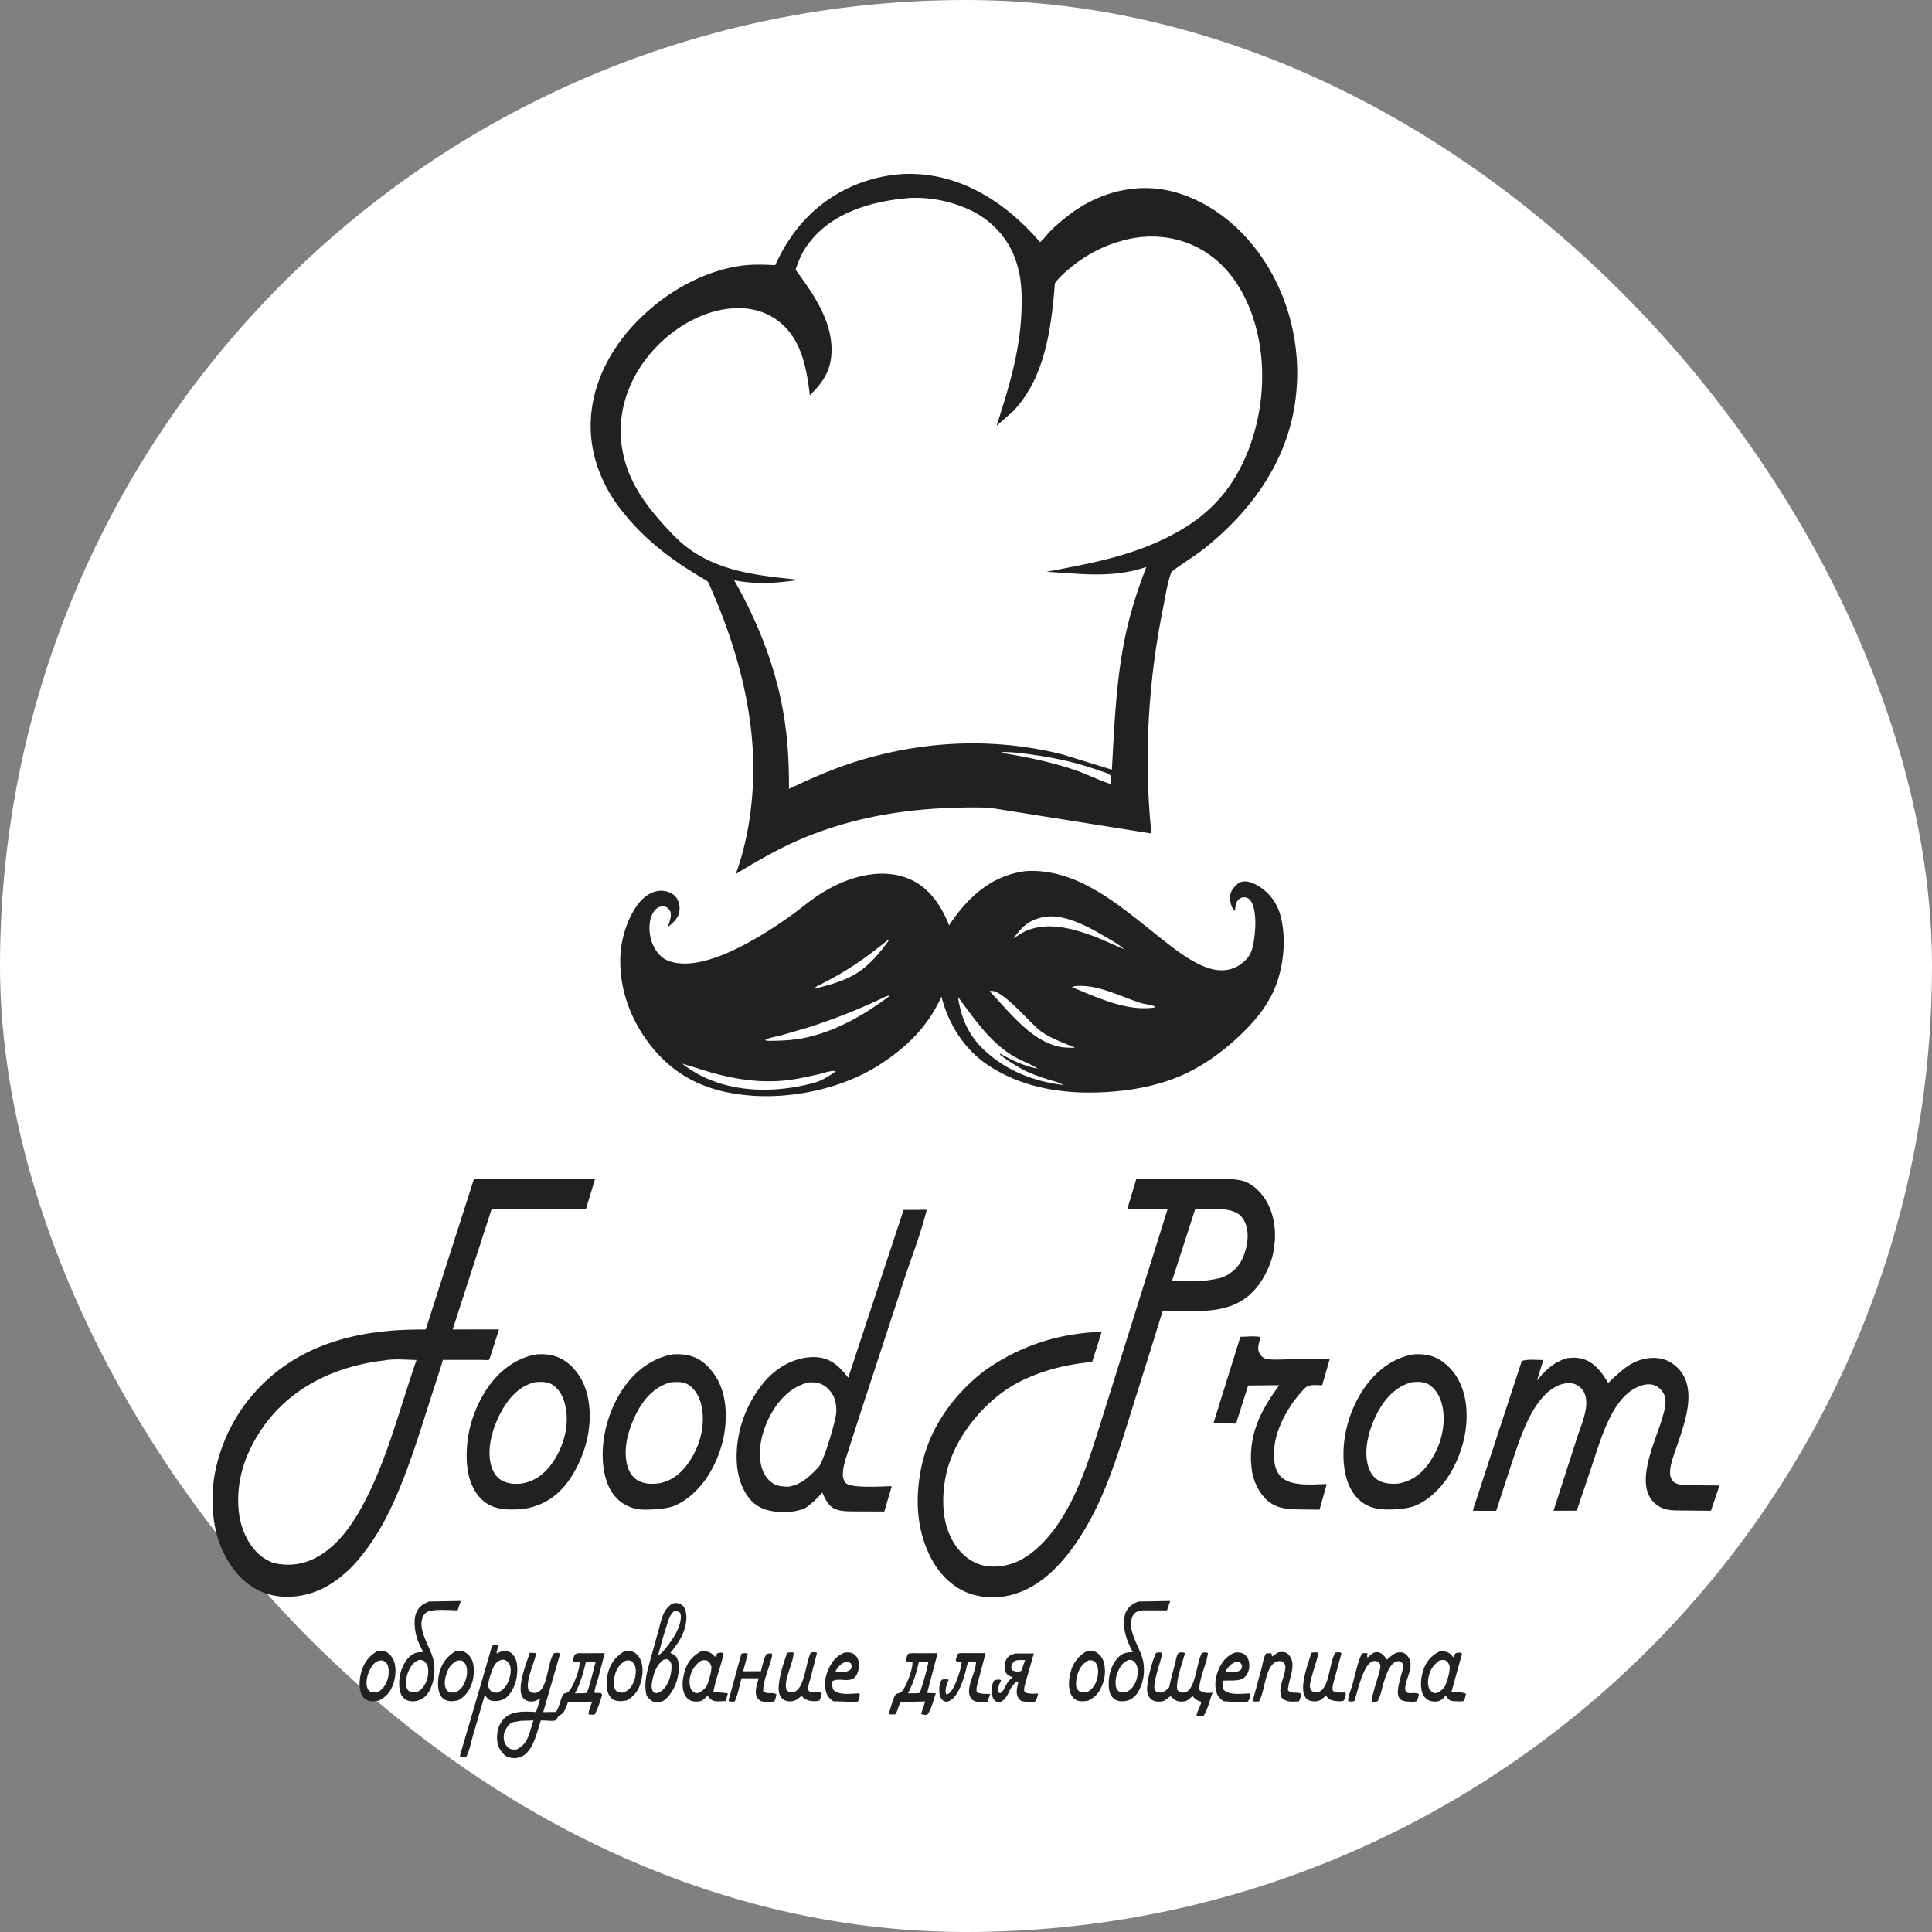 <svg width="100" height="100" fill="none" xmlns="http://www.w3.org/2000/svg"><rect width="100%" height="100%" fill="#808080" stroke="none"/><rect width="100" height="100" rx="50" fill="#fff"/><path d="M38.372 85.602c.101-.038.24-.057.333 0l-.242.905.922-.005c.068-.238.145-.669.269-.854.055-.082.197-.06.282-.068.07.081.004.221-.024.328-.105.404-.46 1.25-.4 1.646.224.166.465.001.675.146a1.39 1.39 0 0 1-.107.373l-.134.014c-.166-.003-.356.011-.518-.029-.11-.028-.212-.13-.264-.255-.116-.283.031-.656.105-.935h-.886c-.108.372-.193.874-.36 1.204h-.268l-.044-.06.661-2.41Zm27.784-.074c.095-.015.194-.022.29-.013.135.013.25.108.335.24.31.481-.089 1.19-.12 1.726.188.228.462.056.688.193-.029.141-.043.283-.127.391-.298.004-.634.066-.877-.194-.23-.493.15-1.028.183-1.53.012-.18-.026-.2-.117-.325a.441.441 0 0 0-.28-.026c-.652.15-.644 1.553-.966 2.075l-.268.007-.05-.061.447-1.649c.066-.245.11-.584.241-.78l.267-.014.021.086.02.088.313-.214Zm1.722.022c.09-.03.198-.022.291-.027.018.018.043.028.053.053.045.112-.464 1.463-.419 1.736.01.058.033.111.049.167.108.097.203.138.337.112.645-.124.592-1.53.929-2.053.11-.007.231-.055.315.038l-.346 1.281c-.05.185-.156.49-.095.662.188.118.432.082.638.085l.032.096c-.023.076-.066.306-.123.33-.14.06-.574.014-.712-.069-.075-.045-.132-.133-.209-.183l-.223.185c-.18.13-.468.12-.658.04-.107-.045-.197-.165-.24-.293-.188-.565.213-1.617.381-2.16Zm-27.136 0a.903.903 0 0 1 .336-.013c-.012.565-.53 1.412-.372 1.93.106.104.198.152.337.125.614-.117.64-1.51.93-2.06.113-.01.208-.033.315.019l-.328 1.278c-.049.175-.133.4-.127.585.012.326.561.084.698.235a1.206 1.206 0 0 1-.121.377l-.094.017c-.286.025-.569.008-.792-.23l-.032-.035-.23.177a.704.704 0 0 1-.651.048.548.548 0 0 1-.265-.313c-.172-.5.224-1.652.396-2.14Zm8.835.052c.132-.06.3-.035.44-.035l.998-.003-.42 1.592c-.04.168-.089.285-.02.442.212.094.451.073.674.08l-.133.415c-.224-.005-.635.05-.807-.135-.451-.484.239-1.387.204-1.951l-.309-.014c-.025.01-.057.008-.075.033-.074.103-.127.406-.166.542-.09.322-.2.665-.352.951-.127.24-.342.517-.58.555a.308.308 0 0 1-.279-.112c-.106-.123-.133-.293-.134-.47 0-.198.02-.407.134-.553.123-.018.227-.024.35-.004l-.044.13c-.042.12-.09.23-.105.362-.015.133-.023.174.037.281.145-.04.195-.107.29-.243.178-.256.507-1.142.49-1.46l-.265-.012-.04-.08.112-.311Zm14.371-.071c.193-.008.36.001.523.149.122.11.17.252.187.438a.917.917 0 0 1-.13.572c-.27.417-.858.246-1.24.311a.906.906 0 0 0 .045.459c.297.313.979.193 1.358.194l.014.08a.654.654 0 0 1-.098.317c-.075.103-1.112.016-1.277.003-.195-.144-.32-.249-.386-.535-.091-.4 0-.822.161-1.174.192-.418.475-.69.843-.814Zm.047.486c-.247.065-.393.225-.55.466.085.096.188.066.3.071.17-.02.373-.005.504-.155l.045-.175c-.058-.122-.09-.187-.21-.21-.04-.008-.053-.003-.089.003Zm-20.255-.486c.107-.003.224-.011.329.024a.572.572 0 0 1 .33.303c.079.192.073.442.016.64-.224.789-.934.265-1.34.53a.941.941 0 0 0 .05.423c.301.33.97.199 1.359.197.038.124-.005.233-.036.353-.027.03-.048.073-.082.088-.06.025-.224 0-.291 0l-.949-.035c-.202-.155-.33-.27-.389-.572l-.012-.067c-.059-.318.012-.672.132-.958.202-.48.467-.772.882-.926Zm.039.486c-.243.084-.385.226-.533.48.1.073.221.053.336.057.186-.034.323-.021.471-.175.033-.143.04-.143-.009-.277-.103-.083-.148-.087-.265-.085Zm8.776-.432h.954l-.413 1.452c-.049.185-.112.343-.071.534.19.13.496.087.711.088-.036.13-.07.3-.15.398-.054.065-.573.024-.672 0-.098-.023-.2-.134-.245-.245-.083-.206-.03-.438.018-.645.022-.09.024-.042-.013-.138-.154.074-.224.167-.33.318l-.038.056c-.15.306-.267.599-.558.708-.128-.02-.217-.02-.309-.153-.1-.147-.116-.346-.107-.532.008-.17.044-.344.148-.461.101-.012.257-.062.337.01-.103.214-.177.363-.144.618l.095.052c.22-.112.3-.544.516-.716.055-.044.092-.067.131-.135a.373.373 0 0 1-.182-.059c-.114-.073-.188-.136-.221-.3a.88.88 0 0 1 .064-.527c.117-.222.288-.265.48-.323Zm-.027.38c-.125.11-.13.14-.185.31l.023.156c.123.085.288.11.428.078l.071-.026.197-.56c-.168.004-.373-.018-.534.042Zm18.566-.415c.278-.1.444.026.631.26.023.028.036.085.068.085.01 0 .161-.137.183-.154.188-.154.318-.23.55-.216.152.01.282.11.377.258.323.508-.18 1.13-.17 1.632.008.404.552.098.709.285-.028.113-.05.258-.118.344-.052.066-.461.026-.556.015-.136-.015-.268-.049-.354-.193-.21-.35.181-1.257.233-1.668-.062-.137-.09-.143-.198-.212a.417.417 0 0 0-.233.037c-.335.188-.503.77-.628 1.17-.066.249-.15.65-.28.846-.048.071-.204.043-.279.045-.1-.208.387-1.448.416-1.793.012-.143-.017-.156-.086-.26-.132-.063-.208-.084-.347-.025-.452.193-.739 1.513-.903 2.03-.112.057-.21.032-.327.015-.008-.239.126-.539.194-.765.156-.526.283-1.242.518-1.704.102-.016.187-.033.288-.002-.014.098-.03.126 0 .221.1-.101.2-.175.312-.25Zm-38.804-.068c.16-.026.34-.04.494.025.161.069.328.27.396.465.135.391.08.845-.053 1.226a1.38 1.38 0 0 1-.697.816c-.193.036-.377.06-.57.005a.594.594 0 0 1-.355-.317c-.127-.265-.12-.74-.055-1.03.131-.589.425-.919.84-1.19Zm.074.482a1.136 1.136 0 0 0-.526.7c-.068.239-.118.49-.024.73a.32.32 0 0 0 .2.196c.085.026.194.016.28.015.274-.146.425-.305.543-.656.07-.207.104-.525.027-.735a.625.625 0 0 0-.198-.25.545.545 0 0 0-.302 0Zm-8.801-.487c.143-.012.332-.042.469.024a.855.855 0 0 1 .42.478c.115.341.085.814-.028 1.151-.146.433-.386.707-.726.882-.18.034-.351.064-.533.018a.595.595 0 0 1-.398-.344c-.137-.303-.106-.776-.024-1.097.14-.55.42-.863.82-1.112Zm.08.487c-.272.151-.416.325-.533.674-.07.21-.127.491-.05.707.044.126.118.216.229.248.085.024.195.013.282.01.271-.135.431-.335.54-.68.07-.217.09-.489.016-.708-.04-.119-.127-.19-.208-.26-.093-.008-.185-.025-.276.01Zm-4.154-.479c.162-.027.358-.05.512.026.164.081.324.277.394.48.123.355.084.793-.031 1.142-.154.465-.387.692-.738.885-.185.028-.375.064-.559.008a.603.603 0 0 1-.364-.351c-.125-.295-.105-.712-.03-1.025.14-.582.402-.892.816-1.165Zm.103.48c-.213.072-.354.263-.463.495-.113.239-.197.547-.14.826.033.168.1.208.206.294l.32.029c.258-.14.422-.33.538-.66.066-.187.089-.509.03-.703a.44.44 0 0 0-.244-.285c-.08-.032-.165-.011-.247.004Zm36.646-.489c.142-.01.337-.042.47.028a.853.853 0 0 1 .43.559c.095.35.058.783-.068 1.112-.176.46-.395.689-.778.86-.186.021-.395.05-.573-.036a.68.68 0 0 1-.321-.394c-.125-.368-.06-.815.052-1.173a1.64 1.64 0 0 1 .788-.956Zm.102.46c-.298.178-.466.38-.585.783a1.55 1.55 0 0 0-.048.592c.063.155.095.194.218.274l.323.017c.281-.164.443-.349.543-.732.055-.209.076-.5-.017-.698-.059-.126-.137-.205-.252-.23l-.182-.005Zm3.5-.386c.113-.01.226-.057.32.026-.12.538-.35 1.12-.411 1.665-.015.131.023.208.086.308a.522.522 0 0 0 .193.06c.15.011.376-.128.48-.267.024-.032.056-.245.068-.296l.251-.972c.045-.179.074-.4.184-.534.113-.005.227-.043.323.036-.137.492-.476 1.39-.4 1.891.12.117.217.158.374.134.586-.09.613-1.56.91-2.054.111-.009.215-.05.309.03l-.07.321c-.12.437-.391 1.117-.386 1.569.195.179.424.17.656.146l.036-.004c-.14.366-.268.922-.48 1.22a2.085 2.085 0 0 1-.35-.006c.024-.27.2-.478.248-.741a.793.793 0 0 1-.409-.243l-.044-.05-.137.116-.053.042a.42.42 0 0 1-.22.112c-.285.038-.465.006-.69-.229l-.04-.043-.206.158c-.06.045-.108.084-.177.103-.182.052-.463.038-.62-.093a.615.615 0 0 1-.202-.393c-.07-.423.264-1.639.457-2.012Zm-12.837.052c.165-.054.357-.03.528-.031l1-.002-.542 2.058.45.017c-.103.28-.265.951-.457 1.118-.106-.004-.204-.002-.305-.052l.213-.644-1.138.025c-.016.002-.121.013-.133.025-.086.088-.171.467-.263.612a1.59 1.59 0 0 1-.328 0l-.015-.07c.092-.245.22-.814.369-.98.147-.039.265-.072.368-.22.188-.272.508-1.084.478-1.442a1.68 1.68 0 0 1-.331-.032c-.019-.132.06-.268.106-.382Zm.563.402c-.139.597-.295 1.123-.571 1.642l.493-.005.125-.019c.16-.516.347-1.076.443-1.616l-.49-.002Zm26.949-.524c.305-.009.444-.013.678.264l.034.04c.03-.065.057-.126.096-.184.05-.072.218-.054.295-.06l.056.062-.544 1.961c.184.035.607.009.746.111-.025.118-.042.251-.104.348-.046.071-.365.034-.452.033-.093-.001-.245-.019-.323-.083-.074-.061-.088-.148-.181-.2a.945.945 0 0 1-.265.242c-.174.091-.462.07-.635-.023a.688.688 0 0 1-.31-.413c-.111-.356-.044-.823.076-1.16.17-.481.446-.753.833-.938Zm-.002.461c-.292.225-.488.441-.574.879-.043.22-.033.387.032.595.104.122.175.223.33.222.047 0 .062-.01.103-.028.208-.103.366-.233.456-.5.09-.267.2-.614.168-.903-.063-.123-.113-.23-.233-.272-.08-.028-.202-.004-.282.007Zm-38.246-.458c.299-.023.483-.01.714.25l.026.03.13-.197c.117-.014.211-.057.315.018-.132.677-.41 1.295-.523 1.982l.743.08c-.035.138-.065.277-.126.4l-.33.016c-.296-.003-.386-.032-.593-.291l-.245.22c-.144.107-.45.098-.608.038a.643.643 0 0 1-.352-.366c-.15-.366-.08-.805.028-1.172.152-.52.439-.784.82-1.008Zm.013.482a1.31 1.31 0 0 0-.543.756 1.11 1.11 0 0 0 .032.727c.09.106.187.197.319.187.06-.005.071-.014.123-.035.24-.138.375-.284.468-.6.071-.244.147-.487.141-.75-.073-.19-.092-.205-.238-.311-.105-.005-.201-.018-.302.026Zm-10.748-.829.205-.018c.121.123-.059.28-.02.47a.884.884 0 0 1 .368-.131.518.518 0 0 1 .468.196c.188.216.223.494.222.797-.002.48-.166.96-.444 1.29-.208.244-.501.322-.779.303-.21-.014-.275-.069-.42-.265l-.036-.05-.594 2.032c-.104.35-.204.894-.381 1.185-.124.003-.222.043-.318-.059l1.176-4.011.343-1.185c.055-.19.096-.408.21-.554Zm.424.777c-.187.054-.307.157-.408.368-.117.246-.281.724-.284 1.005.058.128.124.264.247.303.077.024.165.022.245.023.28-.137.456-.307.585-.663.072-.198.131-.52.059-.725a.506.506 0 0 0-.23-.286.357.357 0 0 0-.214-.025Zm-3.741-3.019 1.634-.029-.164.486c-.44-.007-.91-.053-1.347.014-.162.025-.317.082-.415.256-.4.711.423 1.678.53 2.399.086.587 0 1.094-.27 1.58l-.17.203a.946.946 0 0 1-.827.24.61.61 0 0 1-.404-.3c-.143-.266-.14-.721-.08-1.025.077-.395.29-.82.572-1.029l.05-.035c.172-.123.318-.132.511-.14l.073-.002c-.137-.267-.278-.538-.358-.842-.092-.35-.146-.879.004-1.215.15-.334.387-.456.661-.561Zm-.504 3.019c-.248.077-.418.267-.545.54-.107.23-.19.569-.132.835.025.114.066.202.154.255.098.06.182.061.29.056.22-.043.363-.163.497-.388a1.33 1.33 0 0 0 .177-.883c-.026-.171-.118-.27-.222-.37-.07-.02-.146-.05-.219-.045Zm37.209-3.017 1.65-.031-.166.486h-1.218c-.174.011-.41.049-.523.235-.45.735.43 1.745.524 2.5.074.588-.03 1.075-.311 1.544-.227.296-.432.41-.758.426-.217.011-.408-.037-.564-.237-.138-.176-.168-.451-.168-.689.002-.457.15-.923.409-1.246.259-.325.491-.359.84-.37-.272-.505-.52-1.097-.44-1.729l.01-.074a.83.83 0 0 1 .056-.233c.15-.341.379-.474.66-.582Zm-.491 3.017c-.28.109-.448.314-.58.644-.096.242-.148.537-.074.797.02.072.083.132.126.187.119.055.202.062.329.055.246-.078.401-.23.535-.503.102-.21.159-.57.095-.808-.037-.136-.116-.272-.22-.33-.066-.038-.14-.038-.211-.042Zm-23.64-2.901c.048-.02.047-.022.106-.032a.536.536 0 0 1 .467.15c.122.128.17.416.166.607-.012.737-.433 1.34-.832 1.814.115.06.268.12.339.258.115.223.117.523.082.776-.08.588-.315 1.04-.695 1.392a.707.707 0 0 1-.371.128c-.257.02-.404-.107-.577-.327-.142-.518-.04-1.023.095-1.528l.518-1.879c.083-.292.16-.658.297-.916.11-.205.23-.334.405-.443Zm-.455 2.9c-.336.26-.483.626-.574 1.097-.035.185-.056.346.023.517.035.075.117.104.185.109.046.003.101-.02.144-.035.262-.135.425-.377.537-.703.086-.248.124-.509.1-.777-.07-.136-.083-.166-.205-.24-.07.007-.142.009-.21.033Zm.519-2.486c-.187.18-.253.44-.342.704-.168.5-.301 1.016-.442 1.528.091-.02.147-.082.218-.15.359-.411.978-1.197.953-1.875a.449.449 0 0 0-.04-.155c-.107-.075-.171-.109-.296-.075l-.051.023Zm-7.431 2.123.332.013c-.097.527-.53 1.374-.415 1.88.104.138.18.19.338.185.704-.023.62-1.594 1.003-2.06.117-.009.212-.051.31.035l-.872 3.014.65-.008c.169-.2.243-.669.39-.934.18-.044.261-.074.38-.257.179-.273.493-1.055.46-1.4l-.31-.017-.044-.061.094-.285c.14-.12.297-.08.465-.082l1.098-.005-.345 1.312c-.06.214-.182.523-.185.744l.337.009.06.098c-.108.335-.222.72-.39 1.014-.107.01-.2.005-.308-.01-.037-.126.135-.52.182-.662l-1.256.039-.054.139c-.125.314-.163.448-.438.564-.032.062-.1.215-.162.233-.16.046-.418.004-.587.005-.023 0-.153-.005-.165.002-.005.004-.06.201-.071.235-.187.604-.374 1.343-.897 1.614a.89.89 0 0 1-.837-.015c-.153-.088-.362-.38-.411-.583l-.012-.053a1.456 1.456 0 0 1-.034-.337c.002-.363.104-.657.314-.91.409-.49 1.178-.418 1.697-.393.094-.224.156-.477.227-.713l-.14.085a.643.643 0 0 1-.607.019.482.482 0 0 1-.233-.298c-.166-.542.256-1.63.436-2.156Zm-.452 3.518-.407.07c-.16.033-.31.23-.396.395a.841.841 0 0 0-.082.526.655.655 0 0 0 .253.423c.118.079.25.079.38.075.303-.13.51-.366.651-.728l.243-.78-.642.019Zm3.36-3.063c-.145.599-.284 1.124-.572 1.642l.486-.005.133-.018c.192-.513.306-1.086.46-1.62l-.506.001Zm33.873-16.811c.333-.003.72-.056 1.047.014-.042.159-.122.386-.123.551a.59.59 0 0 0 .14.4c.06.074.128.129.21.153.352.104.787.049 1.148.05l2.198-.007-.315 1.093c-.009.03-.06.24-.074.252-.004.005-.126-.002-.136-.002-.258-.003-.555-.047-.763.162-.71.715-1.488 1.96-1.581 3.123-.038.468-.01.983.256 1.347.488.667 1.775.486 2.46.488l-.37 1.323-1.061-.012c-.556-.007-1.161-.043-1.632-.456-.406-.356-.734-.975-.812-1.592l-.01-.088-.034-.363c-.057-1.615.633-2.79 1.462-3.93l-1.609.014-.625 1.972-1.171-.015 1.395-4.477Zm16.894 1.109a2.23 2.23 0 0 1 .701.005c.644.134 1.073.64 1.44 1.28.456-.437.941-.918 1.496-1.134.58-.226 1.283-.257 1.827.122 1.48 1.034.63 3.096.147 4.527-.11.323-.35.975-.241 1.331.044.146.139.282.257.333l.047.02c.284.113.589.09.883.092l1.346.01-.443 1.31-1.476-.014c-.42-.003-.855.016-1.24-.23-1.37-.878-.23-3.164.154-4.415.109-.352.287-.895.172-1.273a.959.959 0 0 0-.404-.504c-.344-.192-.722-.104-1.06.058-1.275.611-1.823 2.608-2.31 4.052l-.78 2.321-1.204.002 1.212-3.756c.151-.47.368-.98.453-1.472.04-.226.045-.48-.008-.703a.941.941 0 0 0-.437-.569c-.34-.188-.792-.094-1.122.089-1.23.684-1.824 2.634-2.307 4.092l-.759 2.325-1.146-.005-.05.004c.025-.2.113-.406.175-.594l.384-1.178 1.964-5.985c.334-.102.77-.045 1.117-.05l-.332 1.062c.475-.577.894-.955 1.544-1.153Zm-46.278-.2c.63-.038 1.211.055 1.732.548.56.531.899 1.226.987 2.104.13 1.3-.23 2.567-.864 3.586-.446.716-1.117 1.35-1.814 1.615-.243.092-.513.117-.764.155-.426.02-.958.076-1.372-.067l-.073-.027a1.873 1.873 0 0 1-.65-.391c-.467-.426-.695-1.061-.775-1.761-.148-1.299.23-2.682.847-3.712.673-1.121 1.644-1.858 2.746-2.05Zm-.12 1.448c-.74.21-1.334.766-1.743 1.572-.372.731-.692 1.682-.526 2.565.07.368.22.667.478.868.361.281.87.273 1.276.208.759-.176 1.291-.694 1.721-1.492.373-.69.567-1.545.43-2.375-.076-.46-.269-.867-.582-1.131-.327-.276-.68-.241-1.054-.215Zm38.465-1.447c.672-.047 1.242.09 1.787.612.536.512.855 1.237.936 2.077.124 1.28-.255 2.56-.88 3.56-.45.72-1.119 1.345-1.822 1.607-.246.092-.515.116-.77.153-.707.035-1.432.076-2.04-.458-.47-.413-.72-1.053-.802-1.754-.157-1.322.212-2.71.85-3.76.675-1.113 1.637-1.856 2.74-2.037Zm-.102 1.444c-.752.203-1.33.754-1.758 1.56-.37.7-.694 1.691-.543 2.545.068.38.222.71.493.91.324.239.815.268 1.183.218.769-.167 1.304-.616 1.761-1.417.383-.672.609-1.54.496-2.368-.07-.513-.26-.94-.607-1.238-.306-.262-.67-.245-1.025-.21Zm-45.287-1.445c.633-.04 1.206.07 1.731.55.567.518.881 1.204.984 2.066.154 1.296-.233 2.599-.855 3.617-.671 1.099-1.52 1.612-2.582 1.775-.738.041-1.526.081-2.142-.52-.407-.398-.663-1.041-.726-1.677-.141-1.412.224-2.744.908-3.856.654-1.063 1.622-1.784 2.682-1.955Zm-.097 1.445c-.754.18-1.324.757-1.748 1.547-.374.698-.7 1.671-.56 2.525.06.373.22.731.485.932.33.249.799.286 1.173.232.755-.142 1.3-.593 1.75-1.361.396-.673.644-1.557.528-2.4-.072-.52-.23-.945-.585-1.256-.301-.264-.692-.259-1.043-.219Zm19.091-8.923 1.199-.006c-.308 1.239-.793 2.474-1.19 3.676l-2.228 6.802-.633 1.963c-.123.386-.293.838-.29 1.262a.656.656 0 0 0 .144.431c.266.303 1.967.174 2.386.174l-.385 1.31-1.502-.006c-.33-.004-.683.01-1.002-.107-.373-.137-.526-.478-.708-.87a4.47 4.47 0 0 1-.923.831c-.332.115-.656.18-1.001.18-.666.001-1.368-.096-1.86-.718-.466-.593-.654-1.369-.648-2.19.01-1.45.572-2.78 1.387-3.776.694-.848 1.696-1.36 2.664-1.336.738.018 1.232.414 1.725 1.068l2.865-8.688Zm-4.9 8.929c-.815.181-1.486.783-1.96 1.634-.382.684-.677 1.628-.547 2.473.066.43.237.795.53 1.035.286.233.563.242.89.255.642-.074 1.1-.501 1.583-1.01.268-.282.9-2.406.921-2.85.018-.373-.06-.752-.27-1.028-.287-.377-.59-.51-.995-.512l-.152.003Zm16.947-10.535 3.278.001c.697 0 1.43-.053 2.119.075.52.096 1.038.56 1.342 1.088.367.634.505 1.456.41 2.228l-.011.08-.03.234c-.088.538-.322 1.068-.586 1.498-1.113 1.815-2.868 1.632-4.49 1.639-.119 0-.583-.054-.67.002l-.044.14-.587 1.895-1.074 3.418c-.498 1.612-1.01 3.247-1.726 4.728-.656 1.357-1.555 2.71-2.62 3.578-1.111.906-2.42 1.274-3.727.924-.922-.246-1.73-.953-2.238-1.955-.694-1.373-.8-2.892-.512-4.454.417-2.274 1.761-3.983 3.288-5.174 1.927-1.357 3.89-1.944 6.087-2.032l-.496 1.565c-1.295.121-2.546.413-3.754 1.024-1.484.75-3.037 2.376-3.657 4.26-.327.99-.42 2.346-.085 3.347.275.819.776 1.431 1.433 1.75.736.357 1.71.228 2.42-.167 1.02-.57 1.838-1.63 2.453-2.785.64-1.202 1.086-2.555 1.51-3.893l1.086-3.47 2.5-7.978h-2.087l.468-1.566Zm3.047 1.564-1.206 3.732c.895.007 1.765.053 2.644-.207.47-.217.856-.535 1.076-1.124.184-.493.278-1.055.116-1.577-.092-.296-.287-.539-.524-.648-.61-.28-1.462-.181-2.105-.176Zm-37.33-1.562 6.269-.002-.465 1.533c-.43.104-1.014.017-1.46.016l-3.428.003-2.019 6.243 2.399-.003-.054.17-.383 1.195c-.006.018-.06.194-.07.202-.045.036-.295.013-.353.013l-2.004-.002c-.011 0-.025-.008-.034 0-.017.016-.073.235-.084.268l-.281.875c-.706 2.15-1.337 4.38-2.272 6.395-.537 1.157-1.153 2.14-1.95 3.034-1.016 1.07-2.131 1.684-3.472 1.688-1.02.003-1.977-.406-2.703-1.33-.833-1.06-1.175-2.282-1.169-3.758.008-1.936.83-3.842 1.915-5.172 2.41-2.953 5.894-3.608 9.12-3.571l2.498-7.796Zm-4.648 9.398c-2.325.266-4.831 1.279-6.38 3.61-.773 1.163-1.274 2.499-1.16 4.046.065.884.398 1.697.942 2.264.246.256.545.43.846.555 1.109.261 2.088-.018 3.014-.818.746-.644 1.327-1.559 1.81-2.511 1.131-2.227 1.768-4.764 2.601-7.171-.533-.007-1.147-.077-1.673.025Zm33.268-25.335c2.63-.118 4.717 1.722 6.84 3.407.722.573 1.468 1.17 2.28 1.516.612.26 1.288.333 1.877-.052.31-.202.576-.479.681-.912.148-.612.242-1.714-.02-2.284-.064-.141-.172-.269-.304-.299a.427.427 0 0 0-.389.091c-.111.097-.15.24-.172.4-.013.097-.008.115-.057.197-.039-.047-.046-.053-.08-.115-.114-.203-.179-.539-.114-.776.06-.219.3-.495.472-.576.296-.141.662-.002.936.16.54.319.982.834 1.176 1.558.315 1.178.163 2.616-.279 3.708-.386.955-1.052 1.742-1.719 2.387-1.018.983-2.13 1.777-3.356 2.268-1.156.463-2.337.672-3.546.755-2.096.144-4.327-.127-6.212-1.367-1.15-.755-2.041-2.005-2.436-3.566-.682 1.497-1.699 2.5-2.889 3.316-2.032 1.432-4.837 2.01-7.142 1.794-2.099-.195-3.948-.963-5.355-3.036-.82-1.207-1.337-2.726-1.224-4.332.068-.963.49-2.12 1.09-2.74.315-.327.733-.528 1.145-.47.25.036.528.136.686.403.117.197.158.437.118.678-.058.356-.364.596-.585.784.055-.215.178-.487.14-.715a.423.423 0 0 0-.191-.292c-.123-.084-.34-.065-.463.002-.191.106-.34.37-.396.617-.096.42-.047.885.114 1.268.174.416.45.732.81.87 1.757.67 4.666-1.158 6.211-2.239.544-.38 1.057-.827 1.609-1.188 1.364-.89 3.148-1.44 4.647-.812.96.402 1.629 1.285 2.068 2.407l.041-.063c1.061-1.585 2.33-2.57 3.988-2.752Z" fill="#232021"/><path d="m45.945 48.664.065.002c-.44.628-1.003 1.276-1.595 1.662-.678.441-1.452.642-2.195.837l-.062-.009c.06-.095.204-.142.294-.189l.796-.424c.948-.534 1.827-1.167 2.697-1.88Zm9.659 2.383c1.152-.14 2.352.522 3.454.871.217.069.562.075.748.2l-.095.036c-1.441.188-2.876-.513-4.226-1.056l.119-.051Zm-4.382.258c.597-.211 2.094 1.681 2.68 2.089.546.38 1.16.59 1.752.83-.321.01-.627.012-.942-.073-1.422-.382-2.422-1.723-3.49-2.846Zm2.814-3.844.03-.005c1.05-.154 2.253.5 3.187 1.055.309.184.659.365.932.624l-1.413-.618c-1.14-.421-2.408-.821-3.584-.366-.255.099-.497.27-.734.423.5-.685.854-.964 1.582-1.113Zm-8.157 4.104c.07-.021.086-.049.15 0-1.346 1.002-2.819 1.832-4.373 2.152-.621.129-1.236.154-1.864.155-.075-.005-.122.008-.185-.046.231-.129.532-.16.782-.227l1.378-.397c1.4-.448 2.762-.987 4.112-1.637ZM35.31 55.051l1.53.47c1.272.35 2.5.536 3.802.402.566-.058 1.13-.187 1.689-.31.29-.065.636-.21.925-.173l-.142.12c-.297.185-.594.374-.92.467-2.202.623-4.926.582-6.884-.976Zm14.274-3.449c.854 1.15 1.655 2.314 2.8 3.02.435.269.908.42 1.334.691-.703-.135-1.286-.407-1.93-.77l-.049.026c.427.344.87.61 1.334.86a9.93 9.93 0 0 0 1.218.454c.247.078.512.131.742.275-1.353-.16-2.72-.634-3.857-1.598-.908-.77-1.382-1.615-1.592-2.958Z" fill="#fff"/><path d="m46.482 9.027.116-.011c2.763-.18 5.228 1.201 7.235 3.514.181-.135.343-.376.51-.546.263-.27.553-.514.84-.744 1.66-1.329 3.732-1.836 5.66-1.286 2.114.603 4.02 2.249 5.18 4.567a10.755 10.755 0 0 1 .951 6.685c-.576 3.146-2.55 5.524-4.644 7.19-.55.438-1.149.768-1.693 1.203-.218.557-.31 1.25-.432 1.853-.77 3.787-1.018 7.818-.605 11.69l-8.416-1.34c-3.25-.072-6.455.277-9.56 1.56-1.227.506-2.385 1.17-3.544 1.88.575-1.55.858-3.317.904-5.02.083-3.09-.72-6.187-1.823-8.914l-.391-.925c-.034-.071-.098-.238-.147-.289-.078-.081-.25-.151-.344-.21l-.835-.524c-1.26-.825-2.458-1.84-3.431-3.151-.887-1.195-1.492-2.706-1.437-4.37.062-1.843.888-3.472 1.938-4.699 1.552-1.814 3.715-3.081 5.823-3.383.598-.085 1.191-.061 1.791-.033a9.29 9.29 0 0 1 .808-1.446c1.387-2.017 3.468-3.056 5.546-3.25Zm.34 1.242c-1.752.183-3.904.746-5.104 2.524-.24.356-.399.738-.537 1.167.834 1.15 1.925 2.618 1.857 4.293-.033.819-.361 1.394-.838 1.918l-.282.294c-.168-1.405-.42-2.73-1.378-3.631-.922-.868-2.097-1.01-3.206-.797-1.658.32-3.39 1.555-4.38 3.265-.628 1.085-.96 2.39-.78 3.732.22 1.63 1.047 2.843 1.992 3.916.347.394.695.781 1.08 1.12 1.746 1.54 4.063 1.722 6.119 1.942-1.168.173-2.197.256-3.365.02 1.092 1.919 1.992 4.067 2.455 6.364.294 1.455.393 2.94.38 4.437 1.14-.539 2.278-1.041 3.46-1.412 3.5-1.097 7.172-1.261 10.713-.368l2.543.784c.127-2.272.214-4.531.661-6.75.264-1.31.655-2.53 1.123-3.741-1.321.453-2.644.427-4 .324l-1.166-.076c2.199-.42 4.314-.782 6.392-1.853 1.34-.69 2.54-1.625 3.413-3.111 1.06-1.804 1.556-4.173 1.282-6.398-.226-1.837-.959-3.556-2.17-4.657-1.333-1.212-3.086-1.554-4.683-1.197a7.121 7.121 0 0 0-3.037 1.514c-.266.224-.556.47-.766.774-.192 2.505-.565 4.974-2.197 6.656l-.819.715c.637-1.988 1.24-3.92 1.293-6.093.021-.882-.018-1.643-.3-2.467-.424-1.239-1.348-2.12-2.33-2.59-1.048-.502-2.306-.733-3.425-.618Z" fill="#232021"/><path d="M51.852 38.924c.614-.005 1.234.084 1.843.175 1.071.162 2.13.4 3.168.774.178.064.517.136.647.294l-.021.4c-.08.033-1.345-.528-1.581-.614-1.223-.447-2.534-.726-3.797-.94a.652.652 0 0 1-.259-.09Z" fill="#fff"/></svg>